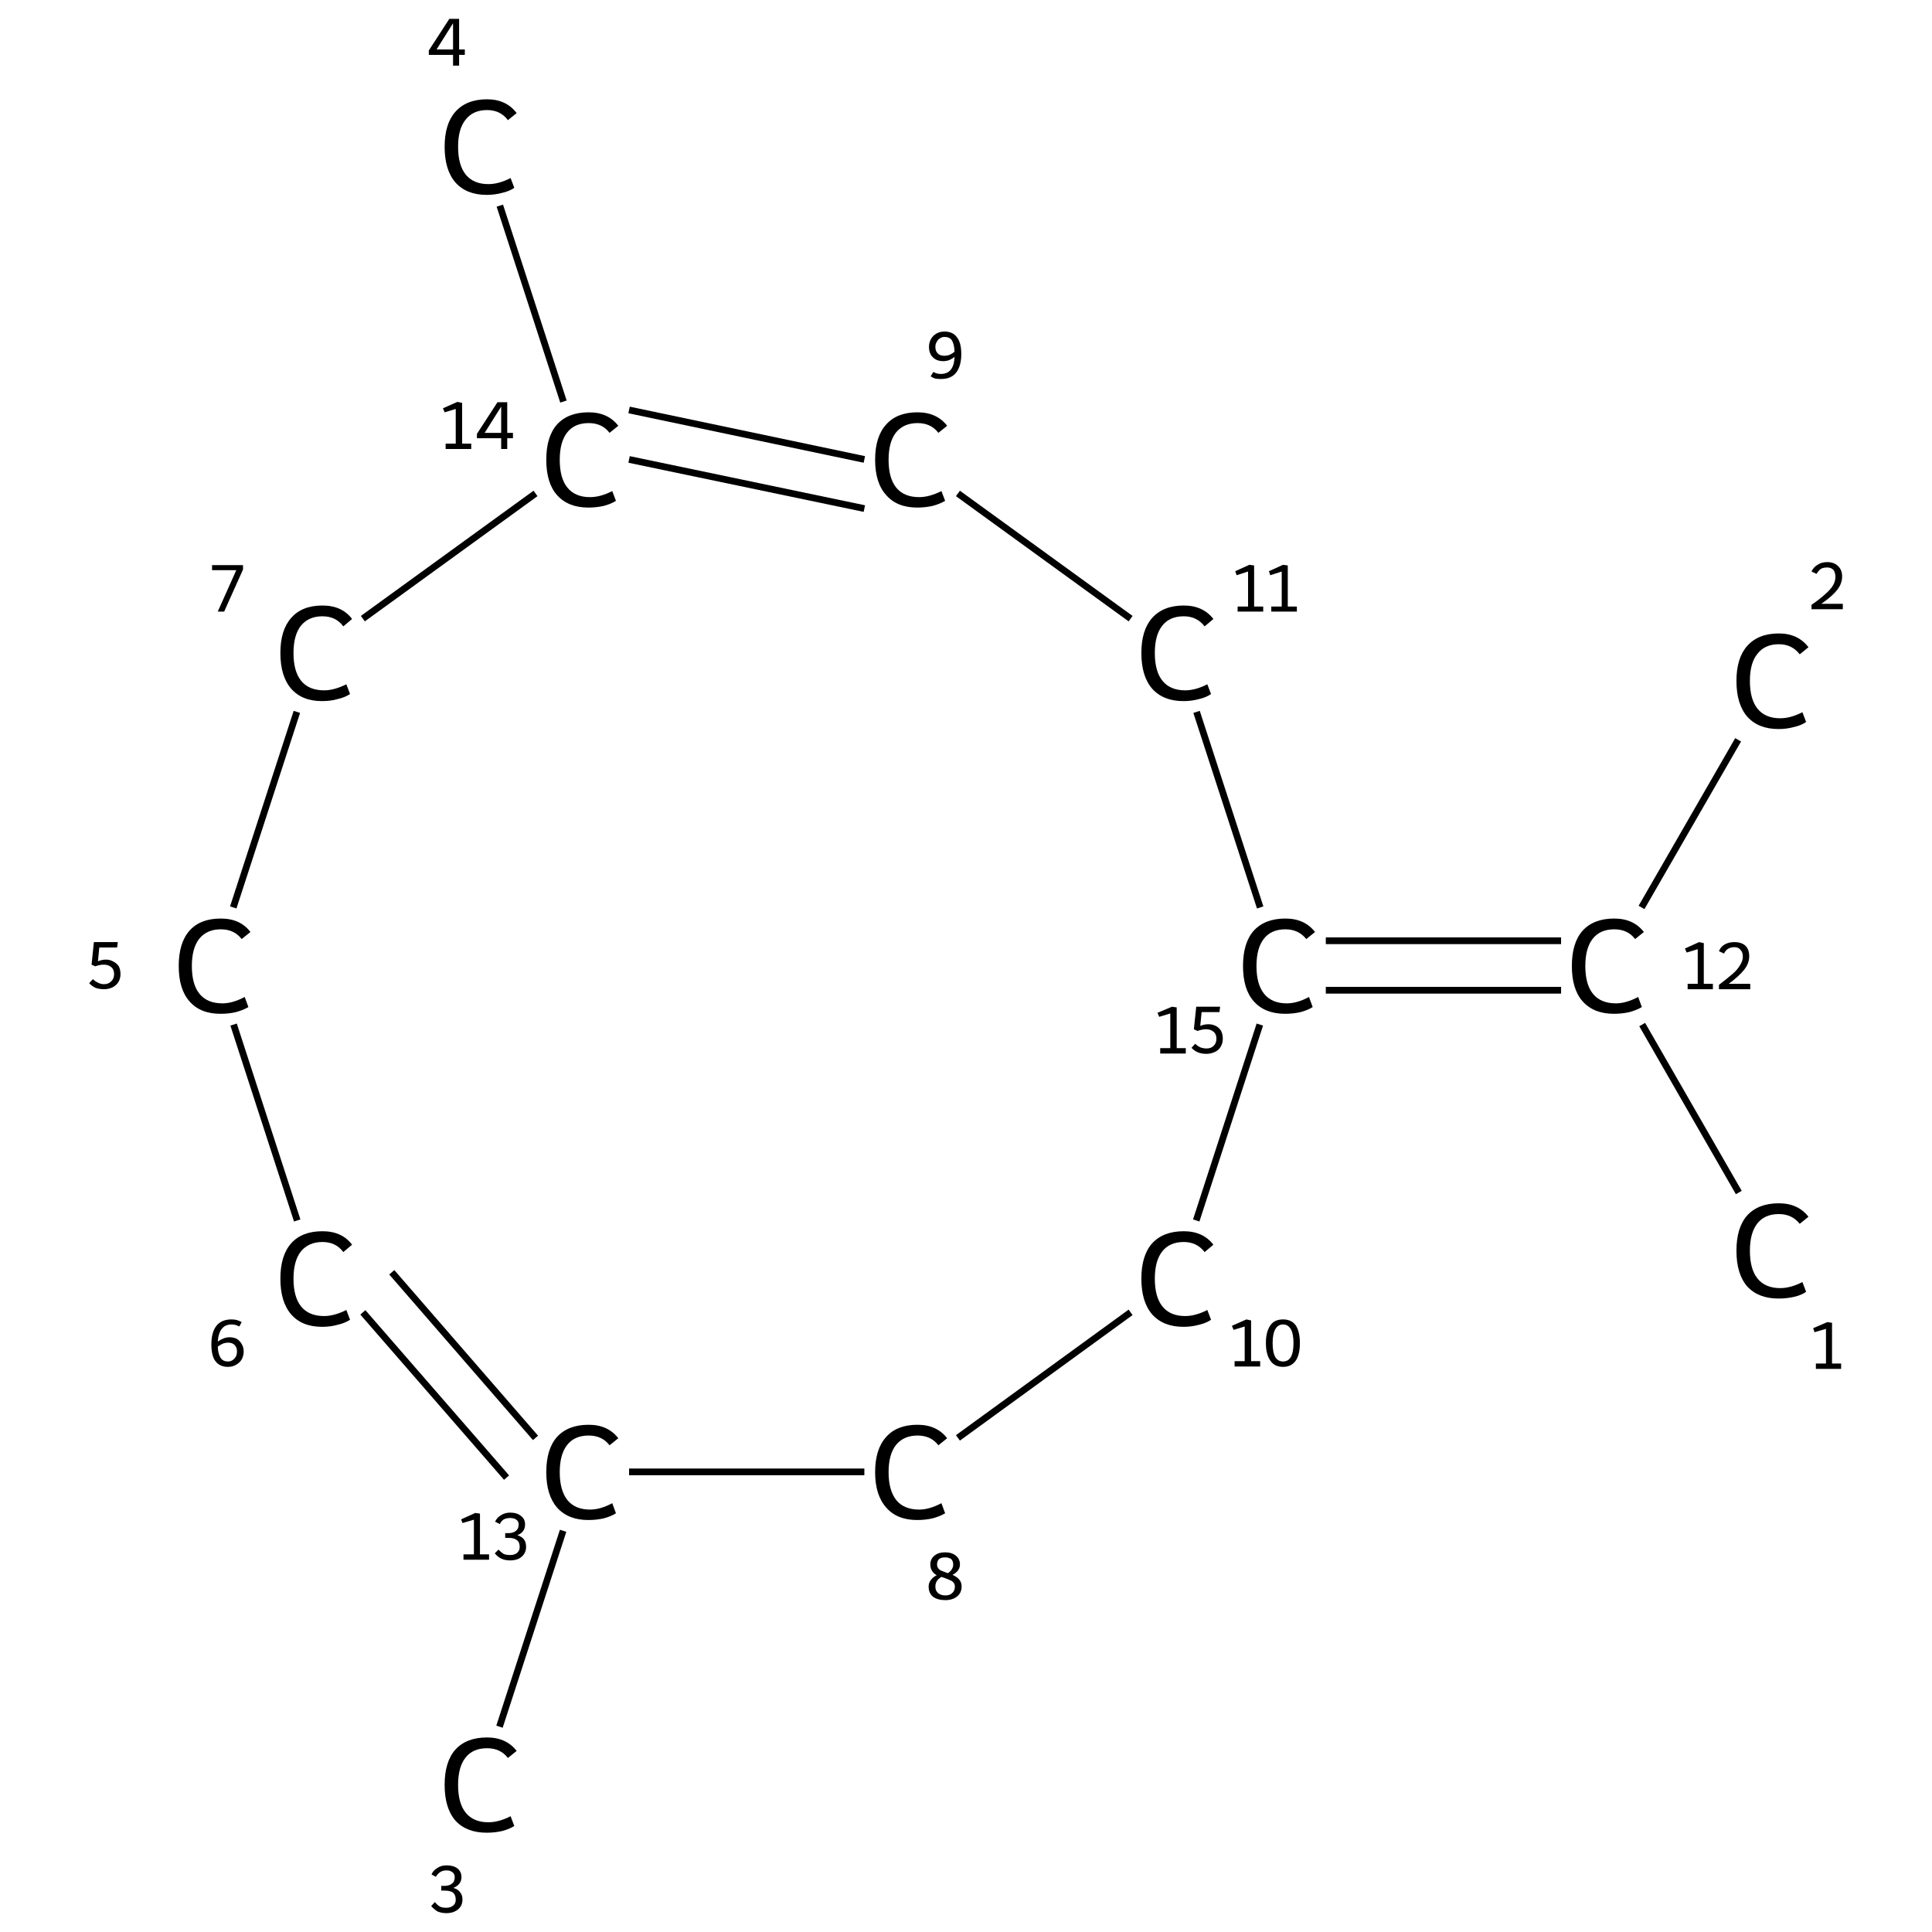 <?xml version='1.0' encoding='iso-8859-1'?>
<svg version='1.1' baseProfile='full'
              xmlns='http://www.w3.org/2000/svg'
                      xmlns:rdkit='http://www.rdkit.org/xml'
                      xmlns:xlink='http://www.w3.org/1999/xlink'
                  xml:space='preserve'
width='574px' height='574px' viewBox='0 0 574 574'>
<!-- END OF HEADER -->
<rect style='opacity:1.0;fill:#FFFFFF;stroke:none' width='574.0' height='574.0' x='0.0' y='0.0'> </rect>
<path class='bond-0 atom-0 atom-1' d='M 516.6,354.3 L 487.9,304.4' style='fill:none;fill-rule:evenodd;stroke:#000000;stroke-width:2.0px;stroke-linecap:butt;stroke-linejoin:miter;stroke-opacity:1' />
<path class='bond-1 atom-1 atom-2' d='M 487.7,269.6 L 516.4,219.8' style='fill:none;fill-rule:evenodd;stroke:#000000;stroke-width:2.0px;stroke-linecap:butt;stroke-linejoin:miter;stroke-opacity:1' />
<path class='bond-2 atom-1 atom-3' d='M 463.8,294.2 L 393.9,294.2' style='fill:none;fill-rule:evenodd;stroke:#000000;stroke-width:2.0px;stroke-linecap:butt;stroke-linejoin:miter;stroke-opacity:1' />
<path class='bond-2 atom-1 atom-3' d='M 463.8,279.5 L 393.9,279.5' style='fill:none;fill-rule:evenodd;stroke:#000000;stroke-width:2.0px;stroke-linecap:butt;stroke-linejoin:miter;stroke-opacity:1' />
<path class='bond-3 atom-3 atom-4' d='M 374.3,304.4 L 355.4,362.6' style='fill:none;fill-rule:evenodd;stroke:#000000;stroke-width:2.0px;stroke-linecap:butt;stroke-linejoin:miter;stroke-opacity:1' />
<path class='bond-4 atom-4 atom-5' d='M 335.9,389.9 L 284.6,427.2' style='fill:none;fill-rule:evenodd;stroke:#000000;stroke-width:2.0px;stroke-linecap:butt;stroke-linejoin:miter;stroke-opacity:1' />
<path class='bond-5 atom-5 atom-6' d='M 256.8,437.3 L 186.9,437.3' style='fill:none;fill-rule:evenodd;stroke:#000000;stroke-width:2.0px;stroke-linecap:butt;stroke-linejoin:miter;stroke-opacity:1' />
<path class='bond-6 atom-6 atom-7' d='M 167.3,454.8 L 148.4,513.0' style='fill:none;fill-rule:evenodd;stroke:#000000;stroke-width:2.0px;stroke-linecap:butt;stroke-linejoin:miter;stroke-opacity:1' />
<path class='bond-7 atom-6 atom-8' d='M 150.5,439.0 L 107.8,389.9' style='fill:none;fill-rule:evenodd;stroke:#000000;stroke-width:2.0px;stroke-linecap:butt;stroke-linejoin:miter;stroke-opacity:1' />
<path class='bond-7 atom-6 atom-8' d='M 159.1,427.2 L 116.4,378.0' style='fill:none;fill-rule:evenodd;stroke:#000000;stroke-width:2.0px;stroke-linecap:butt;stroke-linejoin:miter;stroke-opacity:1' />
<path class='bond-8 atom-8 atom-9' d='M 88.3,362.6 L 69.4,304.4' style='fill:none;fill-rule:evenodd;stroke:#000000;stroke-width:2.0px;stroke-linecap:butt;stroke-linejoin:miter;stroke-opacity:1' />
<path class='bond-9 atom-9 atom-10' d='M 69.3,269.6 L 88.2,211.5' style='fill:none;fill-rule:evenodd;stroke:#000000;stroke-width:2.0px;stroke-linecap:butt;stroke-linejoin:miter;stroke-opacity:1' />
<path class='bond-10 atom-10 atom-11' d='M 107.8,183.8 L 159.1,146.6' style='fill:none;fill-rule:evenodd;stroke:#000000;stroke-width:2.0px;stroke-linecap:butt;stroke-linejoin:miter;stroke-opacity:1' />
<path class='bond-11 atom-11 atom-12' d='M 167.4,119.3 L 148.5,61.1' style='fill:none;fill-rule:evenodd;stroke:#000000;stroke-width:2.0px;stroke-linecap:butt;stroke-linejoin:miter;stroke-opacity:1' />
<path class='bond-12 atom-11 atom-13' d='M 186.9,121.8 L 256.8,136.5' style='fill:none;fill-rule:evenodd;stroke:#000000;stroke-width:2.0px;stroke-linecap:butt;stroke-linejoin:miter;stroke-opacity:1' />
<path class='bond-12 atom-11 atom-13' d='M 186.9,136.5 L 256.8,151.1' style='fill:none;fill-rule:evenodd;stroke:#000000;stroke-width:2.0px;stroke-linecap:butt;stroke-linejoin:miter;stroke-opacity:1' />
<path class='bond-13 atom-13 atom-14' d='M 284.6,146.6 L 335.9,183.8' style='fill:none;fill-rule:evenodd;stroke:#000000;stroke-width:2.0px;stroke-linecap:butt;stroke-linejoin:miter;stroke-opacity:1' />
<path class='bond-14 atom-14 atom-3' d='M 355.5,211.5 L 374.4,269.6' style='fill:none;fill-rule:evenodd;stroke:#000000;stroke-width:2.0px;stroke-linecap:butt;stroke-linejoin:miter;stroke-opacity:1' />
<path class='atom-0' d='M 515.9 371.6
Q 515.9 364.7, 519.1 361.1
Q 522.4 357.5, 528.5 357.5
Q 534.2 357.5, 537.3 361.5
L 534.7 363.6
Q 532.4 360.7, 528.5 360.7
Q 524.3 360.7, 522.1 363.5
Q 519.9 366.3, 519.9 371.6
Q 519.9 377.1, 522.2 379.9
Q 524.5 382.7, 528.9 382.7
Q 532.0 382.7, 535.5 380.9
L 536.6 383.8
Q 535.2 384.8, 533.0 385.3
Q 530.8 385.8, 528.4 385.8
Q 522.4 385.8, 519.1 382.2
Q 515.9 378.5, 515.9 371.6
' fill='#000000'/>
<path class='atom-1' d='M 467.0 287.0
Q 467.0 280.1, 470.2 276.5
Q 473.5 272.9, 479.6 272.9
Q 485.3 272.9, 488.4 276.9
L 485.8 279.0
Q 483.6 276.1, 479.6 276.1
Q 475.4 276.1, 473.2 278.9
Q 471.0 281.7, 471.0 287.0
Q 471.0 292.5, 473.3 295.3
Q 475.6 298.1, 480.1 298.1
Q 483.1 298.1, 486.7 296.2
L 487.8 299.2
Q 486.3 300.1, 484.1 300.7
Q 481.9 301.2, 479.5 301.2
Q 473.5 301.2, 470.2 297.5
Q 467.0 293.9, 467.0 287.0
' fill='#000000'/>
<path class='atom-2' d='M 515.9 202.3
Q 515.9 195.5, 519.1 191.9
Q 522.4 188.2, 528.5 188.2
Q 534.2 188.2, 537.3 192.3
L 534.7 194.4
Q 532.4 191.4, 528.5 191.4
Q 524.3 191.4, 522.1 194.3
Q 519.9 197.0, 519.9 202.3
Q 519.9 207.8, 522.2 210.6
Q 524.5 213.4, 528.9 213.4
Q 532.0 213.4, 535.5 211.6
L 536.6 214.5
Q 535.2 215.5, 533.0 216.0
Q 530.8 216.6, 528.4 216.6
Q 522.4 216.6, 519.1 212.9
Q 515.9 209.2, 515.9 202.3
' fill='#000000'/>
<path class='atom-3' d='M 369.3 287.0
Q 369.3 280.1, 372.5 276.5
Q 375.8 272.9, 381.9 272.9
Q 387.6 272.9, 390.7 276.9
L 388.1 279.0
Q 385.8 276.1, 381.9 276.1
Q 377.7 276.1, 375.5 278.9
Q 373.3 281.7, 373.3 287.0
Q 373.3 292.5, 375.6 295.3
Q 377.9 298.1, 382.3 298.1
Q 385.4 298.1, 388.9 296.2
L 390.0 299.2
Q 388.6 300.1, 386.4 300.7
Q 384.2 301.2, 381.8 301.2
Q 375.8 301.2, 372.5 297.5
Q 369.3 293.9, 369.3 287.0
' fill='#000000'/>
<path class='atom-4' d='M 339.1 379.9
Q 339.1 373.0, 342.3 369.4
Q 345.6 365.8, 351.7 365.8
Q 357.4 365.8, 360.5 369.8
L 357.9 372.0
Q 355.6 369.0, 351.7 369.0
Q 347.5 369.0, 345.3 371.8
Q 343.1 374.6, 343.1 379.9
Q 343.1 385.4, 345.4 388.2
Q 347.7 391.0, 352.1 391.0
Q 355.2 391.0, 358.7 389.2
L 359.8 392.1
Q 358.4 393.1, 356.2 393.6
Q 354.0 394.2, 351.6 394.2
Q 345.6 394.2, 342.3 390.5
Q 339.1 386.8, 339.1 379.9
' fill='#000000'/>
<path class='atom-5' d='M 260.0 437.4
Q 260.0 430.5, 263.3 426.9
Q 266.5 423.3, 272.6 423.3
Q 278.3 423.3, 281.4 427.3
L 278.8 429.4
Q 276.6 426.5, 272.6 426.5
Q 268.5 426.5, 266.2 429.3
Q 264.0 432.1, 264.0 437.4
Q 264.0 442.8, 266.3 445.7
Q 268.6 448.5, 273.1 448.5
Q 276.1 448.5, 279.7 446.6
L 280.8 449.6
Q 279.3 450.5, 277.1 451.1
Q 274.9 451.6, 272.5 451.6
Q 266.5 451.6, 263.3 447.9
Q 260.0 444.2, 260.0 437.4
' fill='#000000'/>
<path class='atom-6' d='M 162.3 437.4
Q 162.3 430.5, 165.5 426.9
Q 168.8 423.3, 174.9 423.3
Q 180.6 423.3, 183.7 427.3
L 181.1 429.4
Q 178.9 426.5, 174.9 426.5
Q 170.7 426.5, 168.5 429.3
Q 166.3 432.1, 166.3 437.4
Q 166.3 442.8, 168.6 445.7
Q 170.9 448.5, 175.3 448.5
Q 178.4 448.5, 181.9 446.6
L 183.0 449.6
Q 181.6 450.5, 179.4 451.1
Q 177.2 451.6, 174.8 451.6
Q 168.8 451.6, 165.5 447.9
Q 162.3 444.2, 162.3 437.4
' fill='#000000'/>
<path class='atom-7' d='M 132.1 530.3
Q 132.1 523.4, 135.3 519.8
Q 138.6 516.2, 144.7 516.2
Q 150.4 516.2, 153.5 520.2
L 150.9 522.3
Q 148.7 519.4, 144.7 519.4
Q 140.5 519.4, 138.3 522.2
Q 136.1 525.0, 136.1 530.3
Q 136.1 535.8, 138.4 538.6
Q 140.7 541.4, 145.1 541.4
Q 148.2 541.4, 151.7 539.6
L 152.8 542.5
Q 151.4 543.4, 149.2 544.0
Q 147.0 544.5, 144.6 544.5
Q 138.6 544.5, 135.3 540.9
Q 132.1 537.2, 132.1 530.3
' fill='#000000'/>
<path class='atom-8' d='M 83.3 379.9
Q 83.3 373.0, 86.5 369.4
Q 89.7 365.8, 95.8 365.8
Q 101.6 365.8, 104.6 369.8
L 102.0 372.0
Q 99.8 369.0, 95.8 369.0
Q 91.7 369.0, 89.4 371.8
Q 87.2 374.6, 87.2 379.9
Q 87.2 385.4, 89.5 388.2
Q 91.8 391.0, 96.3 391.0
Q 99.3 391.0, 102.9 389.2
L 104.0 392.1
Q 102.5 393.1, 100.3 393.6
Q 98.2 394.2, 95.7 394.2
Q 89.7 394.2, 86.5 390.5
Q 83.3 386.8, 83.3 379.9
' fill='#000000'/>
<path class='atom-9' d='M 53.1 287.0
Q 53.1 280.1, 56.3 276.5
Q 59.5 272.9, 65.6 272.9
Q 71.4 272.9, 74.4 276.9
L 71.8 279.0
Q 69.6 276.1, 65.6 276.1
Q 61.5 276.1, 59.2 278.9
Q 57.0 281.7, 57.0 287.0
Q 57.0 292.5, 59.3 295.3
Q 61.6 298.1, 66.1 298.1
Q 69.1 298.1, 72.7 296.2
L 73.8 299.2
Q 72.3 300.1, 70.1 300.7
Q 68.0 301.2, 65.5 301.2
Q 59.5 301.2, 56.3 297.5
Q 53.1 293.9, 53.1 287.0
' fill='#000000'/>
<path class='atom-10' d='M 83.3 194.0
Q 83.3 187.2, 86.5 183.6
Q 89.7 179.9, 95.8 179.9
Q 101.6 179.9, 104.6 183.9
L 102.0 186.1
Q 99.8 183.1, 95.8 183.1
Q 91.7 183.1, 89.4 185.9
Q 87.2 188.7, 87.2 194.0
Q 87.2 199.5, 89.5 202.3
Q 91.8 205.1, 96.3 205.1
Q 99.3 205.1, 102.9 203.3
L 104.0 206.2
Q 102.5 207.2, 100.3 207.7
Q 98.2 208.3, 95.7 208.3
Q 89.7 208.3, 86.5 204.6
Q 83.3 200.9, 83.3 194.0
' fill='#000000'/>
<path class='atom-11' d='M 162.3 136.6
Q 162.3 129.7, 165.5 126.1
Q 168.8 122.5, 174.9 122.5
Q 180.6 122.5, 183.7 126.5
L 181.1 128.6
Q 178.9 125.7, 174.9 125.7
Q 170.7 125.7, 168.5 128.5
Q 166.3 131.3, 166.3 136.6
Q 166.3 142.1, 168.6 144.9
Q 170.9 147.7, 175.3 147.7
Q 178.4 147.7, 181.9 145.9
L 183.0 148.8
Q 181.6 149.7, 179.4 150.3
Q 177.2 150.8, 174.8 150.8
Q 168.8 150.8, 165.5 147.1
Q 162.3 143.5, 162.3 136.6
' fill='#000000'/>
<path class='atom-12' d='M 132.1 43.6
Q 132.1 36.8, 135.3 33.2
Q 138.6 29.5, 144.7 29.5
Q 150.4 29.5, 153.5 33.6
L 150.9 35.7
Q 148.7 32.7, 144.7 32.7
Q 140.5 32.7, 138.3 35.6
Q 136.1 38.3, 136.1 43.6
Q 136.1 49.1, 138.4 51.9
Q 140.7 54.7, 145.1 54.7
Q 148.2 54.7, 151.7 52.9
L 152.8 55.8
Q 151.4 56.8, 149.2 57.3
Q 147.0 57.9, 144.6 57.9
Q 138.6 57.9, 135.3 54.2
Q 132.1 50.5, 132.1 43.6
' fill='#000000'/>
<path class='atom-13' d='M 260.0 136.6
Q 260.0 129.7, 263.3 126.1
Q 266.5 122.5, 272.6 122.5
Q 278.3 122.5, 281.4 126.5
L 278.8 128.6
Q 276.6 125.7, 272.6 125.7
Q 268.5 125.7, 266.2 128.5
Q 264.0 131.3, 264.0 136.6
Q 264.0 142.1, 266.3 144.9
Q 268.6 147.7, 273.1 147.7
Q 276.1 147.7, 279.7 145.9
L 280.8 148.8
Q 279.3 149.7, 277.1 150.3
Q 274.9 150.8, 272.5 150.8
Q 266.5 150.8, 263.3 147.1
Q 260.0 143.5, 260.0 136.6
' fill='#000000'/>
<path class='atom-14' d='M 339.1 194.0
Q 339.1 187.2, 342.3 183.6
Q 345.6 179.9, 351.7 179.9
Q 357.4 179.9, 360.5 183.9
L 357.9 186.1
Q 355.6 183.1, 351.7 183.1
Q 347.5 183.1, 345.3 185.9
Q 343.1 188.7, 343.1 194.0
Q 343.1 199.5, 345.4 202.3
Q 347.7 205.1, 352.1 205.1
Q 355.2 205.1, 358.7 203.3
L 359.8 206.2
Q 358.4 207.2, 356.2 207.7
Q 354.0 208.3, 351.6 208.3
Q 345.6 208.3, 342.3 204.6
Q 339.1 200.9, 339.1 194.0
' fill='#000000'/>
<path class='note' d='M 539.5 405.1
L 542.5 405.1
L 542.5 394.8
L 539.1 395.8
L 538.7 394.6
L 542.9 392.8
L 544.3 393.0
L 544.3 405.1
L 547.0 405.1
L 547.0 406.7
L 539.5 406.7
L 539.5 405.1
' fill='#000000'/>
<path class='note' d='M 501.4 292.3
L 504.4 292.3
L 504.4 282.0
L 501.1 283.0
L 500.6 281.8
L 504.8 279.9
L 506.2 280.2
L 506.2 292.3
L 508.9 292.3
L 508.9 293.9
L 501.4 293.9
L 501.4 292.3
' fill='#000000'/>
<path class='note' d='M 510.7 282.6
Q 511.2 281.3, 512.4 280.6
Q 513.6 279.9, 515.3 279.9
Q 517.4 279.9, 518.6 281.0
Q 519.7 282.1, 519.7 284.1
Q 519.7 286.2, 518.2 288.1
Q 516.7 290.0, 513.6 292.3
L 520.0 292.3
L 520.0 293.9
L 510.7 293.9
L 510.7 292.6
Q 513.2 290.7, 514.8 289.3
Q 516.3 288.0, 517.0 286.7
Q 517.8 285.5, 517.8 284.2
Q 517.8 282.9, 517.1 282.2
Q 516.5 281.4, 515.3 281.4
Q 514.2 281.4, 513.4 281.9
Q 512.7 282.3, 512.2 283.3
L 510.7 282.6
' fill='#000000'/>
<path class='note' d='M 538.2 169.8
Q 538.8 168.5, 540.0 167.8
Q 541.2 167.0, 542.9 167.0
Q 544.9 167.0, 546.1 168.2
Q 547.3 169.3, 547.3 171.3
Q 547.3 173.4, 545.8 175.3
Q 544.3 177.2, 541.1 179.4
L 547.5 179.4
L 547.5 181.0
L 538.2 181.0
L 538.2 179.7
Q 540.8 177.9, 542.3 176.5
Q 543.9 175.1, 544.6 173.9
Q 545.3 172.7, 545.3 171.4
Q 545.3 170.1, 544.7 169.3
Q 544.0 168.6, 542.9 168.6
Q 541.7 168.6, 541.0 169.0
Q 540.3 169.5, 539.7 170.5
L 538.2 169.8
' fill='#000000'/>
<path class='note' d='M 344.7 311.4
L 347.7 311.4
L 347.7 301.1
L 344.4 302.1
L 343.9 300.9
L 348.2 299.1
L 349.6 299.3
L 349.6 311.4
L 352.3 311.4
L 352.3 313.0
L 344.7 313.0
L 344.7 311.4
' fill='#000000'/>
<path class='note' d='M 359.0 304.3
Q 360.2 304.3, 361.2 304.8
Q 362.2 305.3, 362.8 306.3
Q 363.3 307.3, 363.3 308.6
Q 363.3 310.0, 362.6 311.1
Q 362.0 312.1, 360.8 312.6
Q 359.7 313.1, 358.4 313.1
Q 357.1 313.1, 356.0 312.7
Q 354.8 312.2, 354.0 311.3
L 355.1 310.1
Q 355.8 310.8, 356.7 311.2
Q 357.6 311.5, 358.5 311.5
Q 359.7 311.5, 360.5 310.8
Q 361.4 310.0, 361.4 308.6
Q 361.4 307.2, 360.5 306.5
Q 359.7 305.8, 358.3 305.8
Q 357.1 305.8, 355.8 306.3
L 354.7 305.8
L 355.4 299.1
L 362.5 299.1
L 362.3 300.7
L 357.0 300.7
L 356.6 304.8
Q 357.8 304.3, 359.0 304.3
' fill='#000000'/>
<path class='note' d='M 366.8 404.4
L 369.8 404.4
L 369.8 394.1
L 366.5 395.1
L 366.0 393.9
L 370.3 392.0
L 371.7 392.3
L 371.7 404.4
L 374.4 404.4
L 374.4 406.0
L 366.8 406.0
L 366.8 404.4
' fill='#000000'/>
<path class='note' d='M 381.2 406.1
Q 378.6 406.1, 377.4 404.2
Q 376.1 402.4, 376.1 399.0
Q 376.1 395.7, 377.4 393.8
Q 378.6 392.0, 381.2 392.0
Q 383.7 392.0, 385.0 393.8
Q 386.2 395.7, 386.2 399.0
Q 386.2 402.4, 385.0 404.2
Q 383.7 406.1, 381.2 406.1
M 381.2 404.5
Q 382.7 404.5, 383.5 403.2
Q 384.3 401.8, 384.3 399.0
Q 384.3 396.3, 383.5 394.9
Q 382.7 393.5, 381.2 393.5
Q 379.7 393.5, 378.9 394.9
Q 378.1 396.3, 378.1 399.0
Q 378.1 401.8, 378.9 403.2
Q 379.7 404.5, 381.2 404.5
' fill='#000000'/>
<path class='note' d='M 283.0 467.9
Q 284.2 468.4, 285.0 469.3
Q 285.7 470.1, 285.7 471.4
Q 285.7 472.6, 285.1 473.5
Q 284.5 474.4, 283.4 474.9
Q 282.3 475.4, 280.9 475.4
Q 278.6 475.4, 277.2 474.4
Q 275.9 473.3, 275.9 471.4
Q 275.9 470.3, 276.5 469.5
Q 277.1 468.6, 278.3 468.0
Q 277.4 467.5, 276.9 466.7
Q 276.4 465.9, 276.4 464.8
Q 276.4 463.2, 277.6 462.2
Q 278.8 461.2, 280.8 461.2
Q 282.8 461.2, 284.0 462.2
Q 285.2 463.2, 285.2 464.8
Q 285.2 465.8, 284.6 466.6
Q 284.1 467.3, 283.0 467.9
M 280.8 462.7
Q 279.6 462.7, 279.0 463.2
Q 278.4 463.8, 278.4 464.8
Q 278.4 465.5, 278.8 466.0
Q 279.2 466.5, 279.8 466.7
Q 280.5 467.0, 281.6 467.4
Q 282.5 466.8, 282.8 466.2
Q 283.2 465.6, 283.2 464.8
Q 283.2 463.8, 282.6 463.2
Q 281.9 462.7, 280.8 462.7
M 280.9 474.0
Q 282.2 474.0, 282.9 473.3
Q 283.7 472.6, 283.7 471.4
Q 283.7 470.7, 283.3 470.2
Q 282.9 469.7, 282.3 469.5
Q 281.7 469.2, 280.6 468.8
L 279.7 468.5
Q 278.7 469.1, 278.3 469.8
Q 277.9 470.5, 277.9 471.4
Q 277.9 472.6, 278.7 473.3
Q 279.5 474.0, 280.9 474.0
' fill='#000000'/>
<path class='note' d='M 137.7 461.8
L 140.8 461.8
L 140.8 451.5
L 137.4 452.5
L 137.0 451.4
L 141.2 449.5
L 142.6 449.7
L 142.6 461.8
L 145.3 461.8
L 145.3 463.4
L 137.7 463.4
L 137.7 461.8
' fill='#000000'/>
<path class='note' d='M 153.7 456.1
Q 155.0 456.5, 155.7 457.4
Q 156.3 458.2, 156.3 459.6
Q 156.3 460.8, 155.7 461.7
Q 155.1 462.6, 154.1 463.1
Q 153.0 463.6, 151.6 463.6
Q 150.1 463.6, 149.0 463.1
Q 147.9 462.6, 147.0 461.5
L 148.1 460.4
Q 149.0 461.3, 149.7 461.7
Q 150.4 462.0, 151.6 462.0
Q 152.8 462.0, 153.6 461.4
Q 154.4 460.7, 154.4 459.6
Q 154.4 458.2, 153.6 457.6
Q 152.8 456.9, 151.1 456.9
L 150.1 456.9
L 150.1 455.5
L 151.0 455.5
Q 152.5 455.5, 153.3 454.8
Q 154.1 454.2, 154.1 452.9
Q 154.1 452.0, 153.4 451.5
Q 152.7 451.0, 151.6 451.0
Q 150.5 451.0, 149.7 451.4
Q 149.0 451.8, 148.5 452.8
L 147.1 452.1
Q 147.6 450.9, 148.8 450.2
Q 150.0 449.4, 151.6 449.4
Q 153.6 449.4, 154.8 450.4
Q 156.0 451.3, 156.0 452.9
Q 156.0 454.1, 155.4 454.9
Q 154.8 455.7, 153.7 456.1
' fill='#000000'/>
<path class='note' d='M 134.7 560.9
Q 136.1 561.3, 136.7 562.2
Q 137.4 563.0, 137.4 564.4
Q 137.4 565.6, 136.8 566.5
Q 136.2 567.4, 135.1 567.9
Q 134.1 568.4, 132.6 568.4
Q 131.2 568.4, 130.0 567.9
Q 129.0 567.3, 128.1 566.3
L 129.2 565.1
Q 130.0 566.1, 130.8 566.5
Q 131.5 566.8, 132.6 566.8
Q 133.9 566.8, 134.7 566.1
Q 135.4 565.5, 135.4 564.4
Q 135.4 563.0, 134.6 562.3
Q 133.8 561.7, 132.1 561.7
L 131.1 561.7
L 131.1 560.3
L 132.0 560.3
Q 133.5 560.3, 134.3 559.6
Q 135.1 559.0, 135.1 557.7
Q 135.1 556.8, 134.5 556.3
Q 133.8 555.7, 132.7 555.7
Q 131.5 555.7, 130.8 556.2
Q 130.1 556.6, 129.5 557.6
L 128.2 556.9
Q 128.7 555.7, 129.9 555.0
Q 131.0 554.2, 132.7 554.2
Q 134.7 554.2, 135.9 555.1
Q 137.1 556.1, 137.1 557.7
Q 137.1 558.8, 136.5 559.6
Q 135.9 560.4, 134.7 560.9
' fill='#000000'/>
<path class='note' d='M 68.2 397.3
Q 69.4 397.3, 70.4 397.8
Q 71.3 398.4, 71.8 399.3
Q 72.4 400.3, 72.4 401.5
Q 72.4 402.8, 71.8 403.9
Q 71.2 404.9, 70.1 405.5
Q 69.1 406.1, 67.7 406.1
Q 65.3 406.1, 64.0 404.4
Q 62.8 402.8, 62.8 399.4
Q 62.8 395.8, 64.3 393.9
Q 65.8 392.0, 68.8 392.0
Q 69.7 392.0, 70.4 392.2
Q 71.1 392.4, 71.8 392.8
L 71.1 394.1
Q 70.0 393.5, 68.8 393.5
Q 66.9 393.5, 65.9 394.8
Q 64.9 396.0, 64.7 398.6
Q 65.5 398.0, 66.3 397.7
Q 67.2 397.3, 68.2 397.3
M 67.7 404.5
Q 68.5 404.5, 69.1 404.1
Q 69.7 403.7, 70.1 403.0
Q 70.4 402.4, 70.4 401.5
Q 70.4 400.3, 69.7 399.6
Q 69.0 398.9, 67.8 398.9
Q 67.0 398.9, 66.2 399.2
Q 65.3 399.6, 64.7 400.1
Q 64.8 402.4, 65.6 403.5
Q 66.3 404.5, 67.7 404.5
' fill='#000000'/>
<path class='note' d='M 31.5 285.1
Q 32.7 285.1, 33.7 285.7
Q 34.7 286.2, 35.3 287.1
Q 35.8 288.1, 35.8 289.4
Q 35.8 290.8, 35.1 291.9
Q 34.4 292.9, 33.3 293.4
Q 32.2 293.9, 30.9 293.9
Q 29.6 293.9, 28.4 293.5
Q 27.3 293.0, 26.5 292.1
L 27.6 290.9
Q 28.3 291.6, 29.2 292.0
Q 30.0 292.4, 30.9 292.4
Q 32.2 292.4, 33.0 291.6
Q 33.9 290.8, 33.9 289.4
Q 33.9 288.0, 33.0 287.3
Q 32.2 286.6, 30.8 286.6
Q 29.6 286.6, 28.3 287.1
L 27.2 286.6
L 27.9 279.9
L 35.0 279.9
L 34.8 281.5
L 29.5 281.5
L 29.1 285.6
Q 30.3 285.1, 31.5 285.1
' fill='#000000'/>
<path class='note' d='M 70.2 169.4
L 63.0 169.4
L 63.0 167.9
L 72.2 167.9
L 72.2 169.2
L 66.6 181.7
L 64.7 181.7
L 70.2 169.4
' fill='#000000'/>
<path class='note' d='M 132.4 131.8
L 135.4 131.8
L 135.4 121.5
L 132.1 122.5
L 131.6 121.3
L 135.9 119.4
L 137.3 119.7
L 137.3 131.8
L 140.0 131.8
L 140.0 133.4
L 132.4 133.4
L 132.4 131.8
' fill='#000000'/>
<path class='note' d='M 150.7 128.6
L 152.4 128.6
L 152.4 130.2
L 150.7 130.2
L 150.7 133.4
L 148.9 133.4
L 148.9 130.2
L 141.7 130.2
L 141.7 128.9
L 147.8 119.5
L 150.7 119.5
L 150.7 128.6
M 144.0 128.6
L 148.9 128.6
L 148.9 120.8
L 144.0 128.6
' fill='#000000'/>
<path class='note' d='M 136.4 14.7
L 138.1 14.7
L 138.1 16.3
L 136.4 16.3
L 136.4 19.5
L 134.6 19.5
L 134.6 16.3
L 127.4 16.3
L 127.4 15.0
L 133.5 5.6
L 136.4 5.6
L 136.4 14.7
M 129.7 14.7
L 134.6 14.7
L 134.6 6.9
L 129.7 14.7
' fill='#000000'/>
<path class='note' d='M 280.6 98.5
Q 283.1 98.5, 284.3 100.2
Q 285.6 101.8, 285.6 105.2
Q 285.6 108.8, 284.0 110.8
Q 282.5 112.6, 279.6 112.6
Q 278.7 112.6, 278.0 112.5
Q 277.2 112.3, 276.5 111.8
L 277.3 110.5
Q 278.3 111.1, 279.5 111.1
Q 281.5 111.1, 282.5 109.8
Q 283.5 108.6, 283.6 106.0
Q 282.9 106.6, 282.0 107.0
Q 281.1 107.3, 280.2 107.3
Q 279.0 107.3, 278.0 106.8
Q 277.0 106.2, 276.5 105.3
Q 276.0 104.3, 276.0 103.1
Q 276.0 101.8, 276.6 100.7
Q 277.2 99.7, 278.2 99.1
Q 279.3 98.5, 280.6 98.5
M 277.9 103.1
Q 277.9 104.3, 278.6 105.0
Q 279.3 105.7, 280.5 105.7
Q 281.4 105.7, 282.2 105.4
Q 283.0 105.0, 283.6 104.5
Q 283.5 102.2, 282.8 101.1
Q 282.1 100.1, 280.6 100.1
Q 279.9 100.1, 279.3 100.5
Q 278.6 100.9, 278.3 101.6
Q 277.9 102.2, 277.9 103.1
' fill='#000000'/>
<path class='note' d='M 367.7 180.2
L 370.8 180.2
L 370.8 169.8
L 367.4 170.9
L 367.0 169.7
L 371.2 167.8
L 372.6 168.0
L 372.6 180.2
L 375.3 180.2
L 375.3 181.7
L 367.7 181.7
L 367.7 180.2
' fill='#000000'/>
<path class='note' d='M 377.7 180.2
L 380.8 180.2
L 380.8 169.8
L 377.4 170.9
L 377.0 169.7
L 381.2 167.8
L 382.6 168.0
L 382.6 180.2
L 385.3 180.2
L 385.3 181.7
L 377.7 181.7
L 377.7 180.2
' fill='#000000'/>
</svg>
